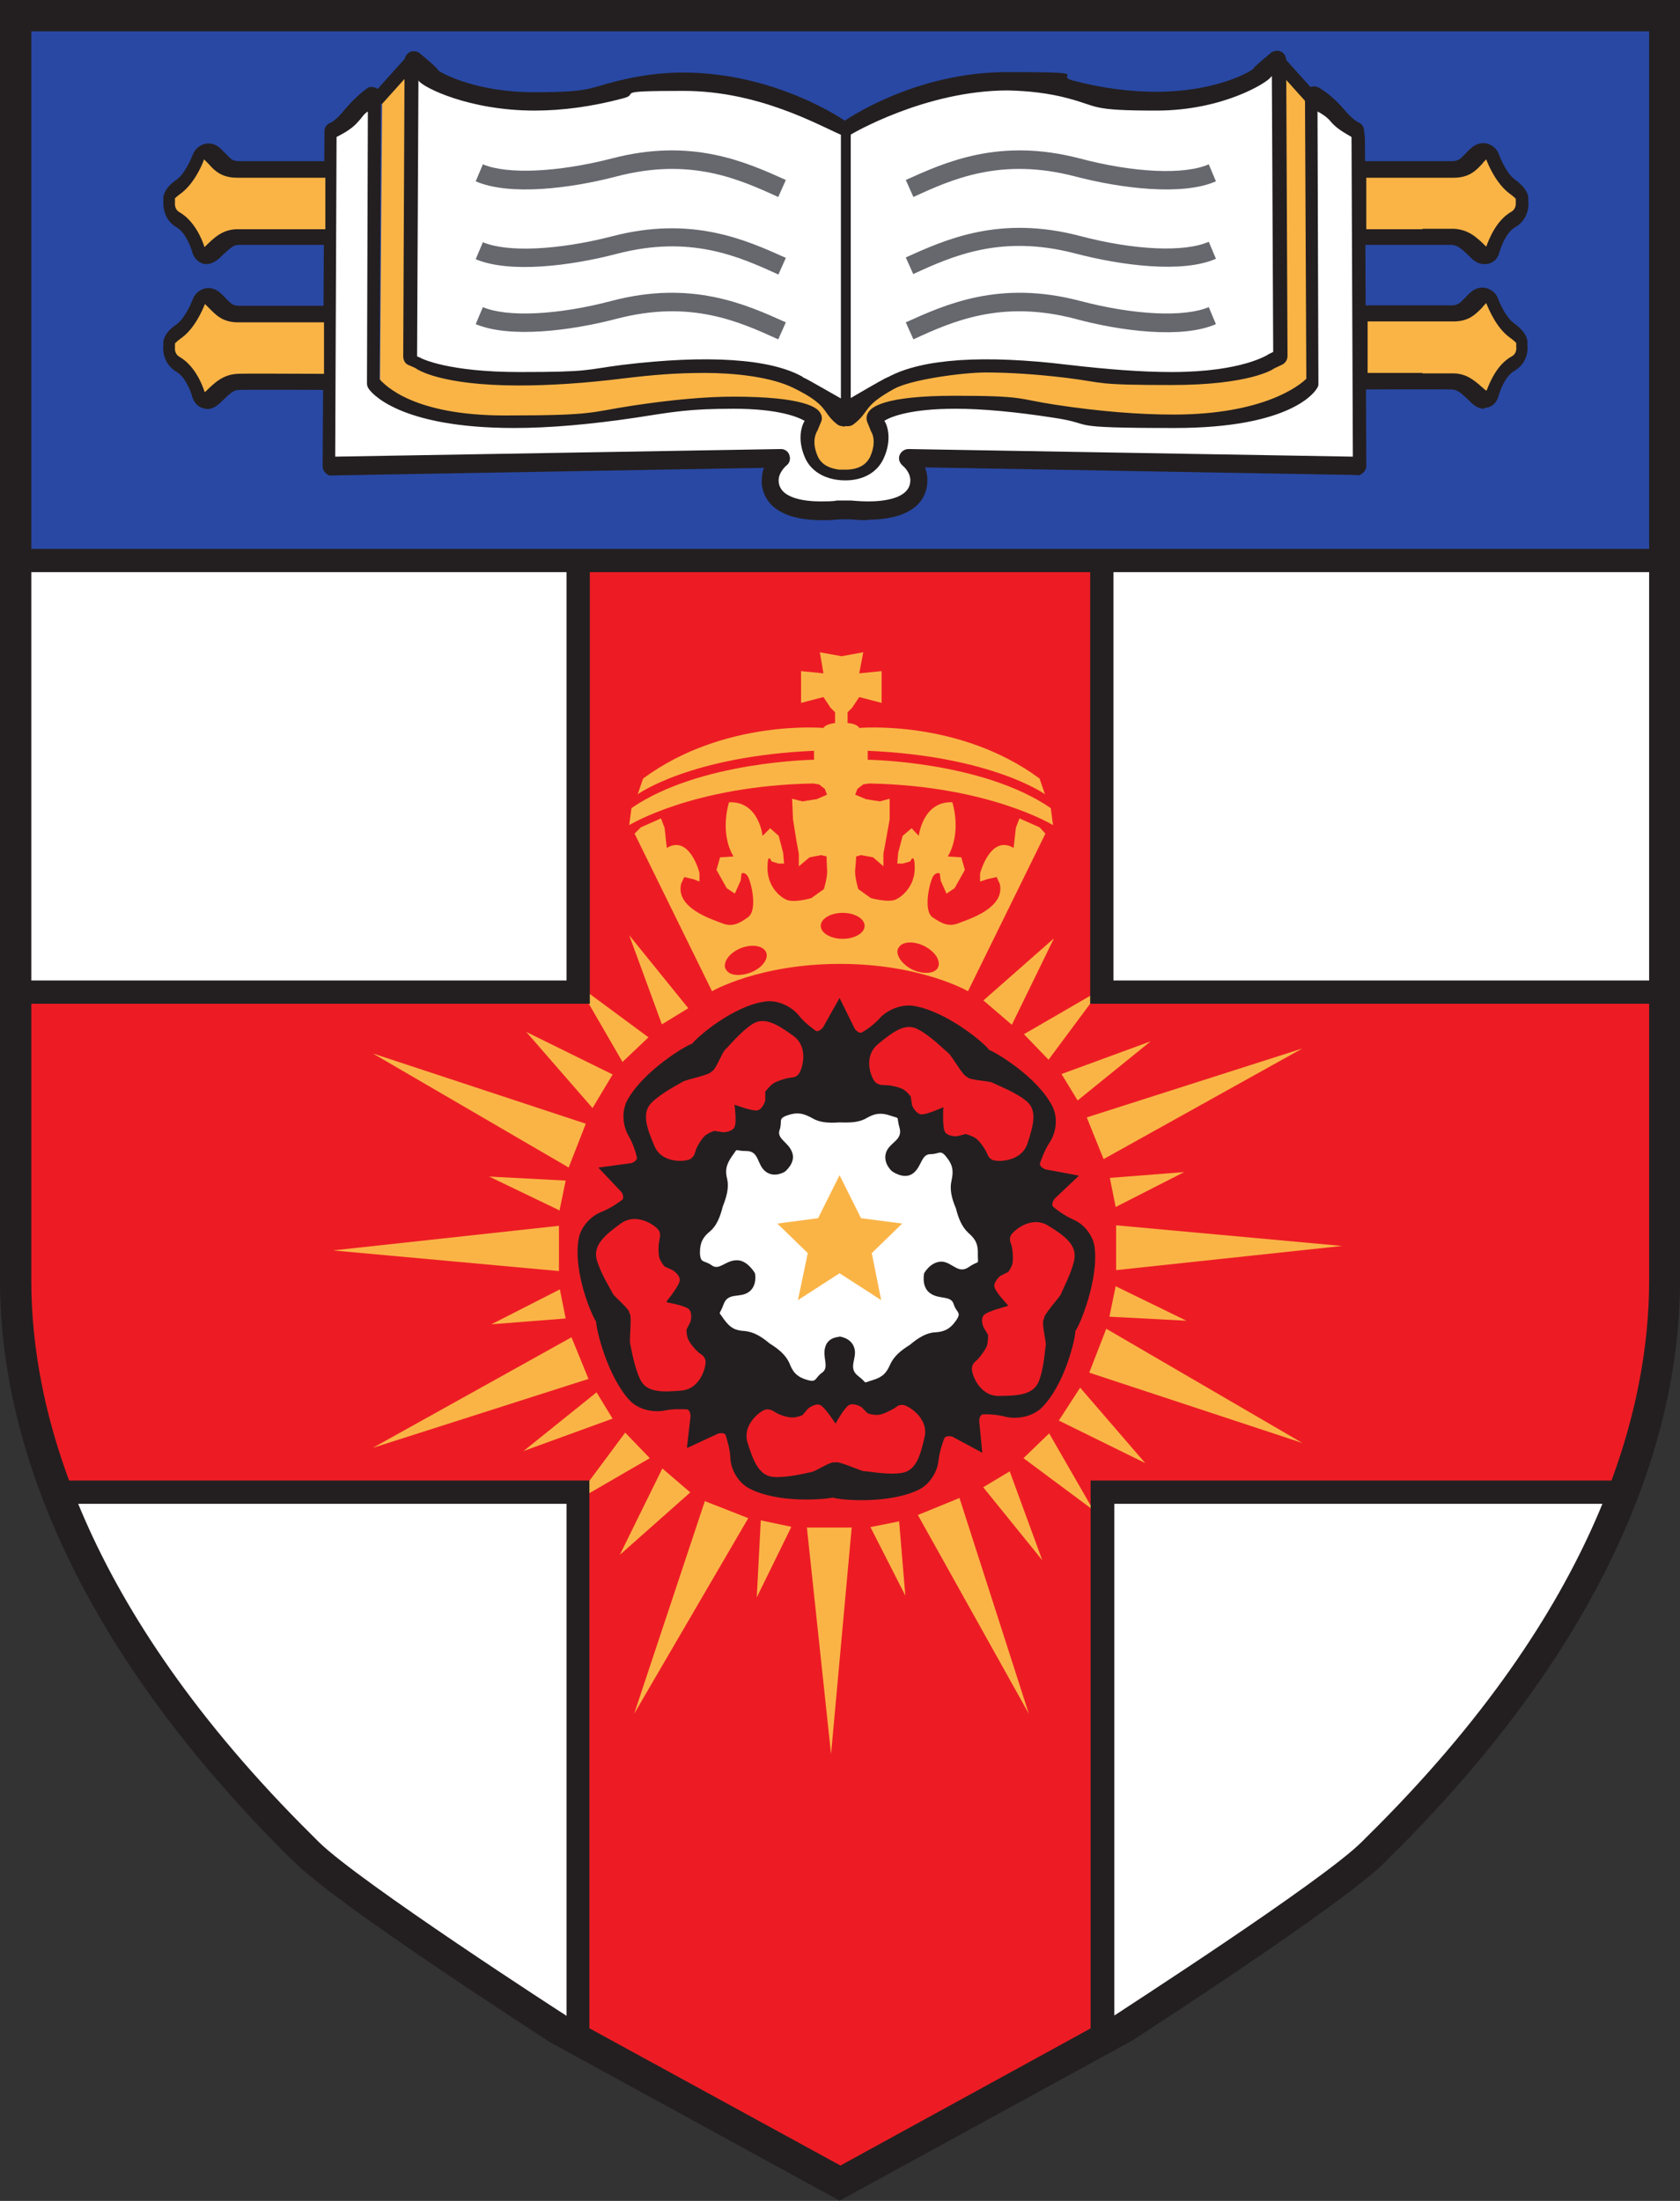 <?xml version="1.0" encoding="UTF-8"?>
<svg id="svg1083" xmlns="http://www.w3.org/2000/svg" xmlns:svg="http://www.w3.org/2000/svg" xmlns:sodipodi="http://sodipodi.sourceforge.net/DTD/sodipodi-0.dtd" xmlns:rdf="http://www.w3.org/1999/02/22-rdf-syntax-ns#" xmlns:inkscape="http://www.inkscape.org/namespaces/inkscape" xmlns:dc="http://purl.org/dc/elements/1.1/" xmlns:cc="http://creativecommons.org/ns#" version="1.1" viewBox="0 0 375.4 491.6">
  <rect x="0" y="0" width="375.4" height="491.6" fill="#333333" stroke="none"/>
  <defs>
    <style>
      .cls-1 {
        fill: #66686e;
      }

      .cls-1, .cls-2, .cls-3, .cls-4, .cls-5, .cls-6 {
        stroke-width: 0px;
      }

      .cls-2 {
        fill: #ed1c24;
      }

      .cls-3 {
        fill: #fab446;
      }

      .cls-4 {
        fill: #2948a4;
      }

      .cls-5 {
        fill: #fff;
      }

      .cls-6 {
        fill: #231f20;
      }
    </style>
  </defs>
  <sodipodi:namedview id="base" bordercolor="#666666" borderopacity="1.0" fit-margin-bottom="0.2" fit-margin-left="0.2" fit-margin-right="0.2" fit-margin-top="0.2" inkscape:current-layer="layer1" inkscape:cx="150.44677" inkscape:cy="123.10914" inkscape:document-units="mm" inkscape:pageopacity="0.0" inkscape:pageshadow="2" inkscape:window-height="1001" inkscape:window-maximized="1" inkscape:window-width="1920" inkscape:window-x="-9" inkscape:window-y="-9" inkscape:zoom="2.8" pagecolor="#ffffff" showgrid="false"/>
  <g id="layer1" inkscape:groupmode="layer" inkscape:label="Layer 1">
    <g id="g929">
      <path id="path98" class="cls-4" d="M3.5,3.5h368.4v121.7H3.5V3.5Z" inkscape:connector-curvature="0"/>
      <path id="path102" class="cls-5" d="M371.9,125.2H3.5v176.6l3,11.6,5,17.9,7.3,16.6,8.7,14.9,10.6,16.3,9.6,12.3,11,12.3,9.9,10,16.6,12.6,15.6,11,20,13.6,66.8,36.6,67.5-37.3,12.6-8.3,11.3-7.6,11.3-8,7-4.7,9.3-7.9,7.7-8.3,7-7.6,7.3-8.3,7.3-9.6,6.7-9.3,8-12.6,4-7.7,4.7-9.6,3.9-9.6,5.1-17.3,2.9-22,.7-166.6Z" inkscape:connector-curvature="0"/>
      <path id="path106" class="cls-2" d="M129.2,125.2h117.1v96.4h125v77.1l-2.9,17-2.7,8.9-4.3,8.7h-115v121.7l-59.9,32.6-57.2-31.2v-123H12.8l-6-16.6-3.3-11.6v-83.5h125.7v-96.4Z" inkscape:connector-curvature="0"/>
      <path id="path108" class="cls-6" d="M3.5,127.8h367.7v-5.2H3.5v5.2Z" inkscape:connector-curvature="0"/>
      <g id="g118">
        <path id="path120" class="cls-6" d="M7,7v279.1c0,28.2,10.9,72.5,62.8,123.9l1.4,1.4c9,8.9,54.8,38.5,55.3,38.8l61.3,33.5,61.5-33.7c.2-.2,46.1-29.7,55-38.6l1.3-1.3c52-51.3,62.9-95.7,62.9-124V7H7ZM187.7,491.6l-64.9-35.5c-2.1-1.4-47.1-30.4-56.6-39.8l-1.4-1.3C11.3,361.9,0,315.6,0,286.1V0h375.4v286.1c0,29.6-11.3,75.9-65,128.9l-1.2,1.2c-9.5,9.4-54.5,38.5-56.4,39.7l-65.1,35.6Z" inkscape:connector-curvature="0"/>
      </g>
      <g id="g122">
        <path id="path124" class="cls-6" d="M153.6,323.4l6.9-3.2s1.5-.4,1.7.5c.2.8.9,2.7,1,5,.1,2.4,1.6,5.3,4.1,6.7,6.5,3.5,17.2,2.5,18.8,2.1,1.6.6,12.4,1.5,19.1-1.7,2.6-1.2,4.3-4.2,4.5-6.5.3-2.4,1-4.2,1.3-5,.3-.8,1.8-.4,1.8-.4l6.7,3.6-.7-7.1s0-1.5,1-1.5,2.9,0,5.1.6c2.3.5,5.6,0,7.7-1.9,5.3-5.1,7.7-15.6,7.7-17.3,1-1.3,5.2-11.4,4.3-18.7-.4-2.9-2.6-5.3-4.8-6.2-2.2-1-3.8-2.3-4.4-2.8-.7-.5.2-1.8.2-1.8l5.5-5.2-7.5-1.4s-1.5-.6-1.2-1.4c.3-.8.9-2.7,2.2-4.7,1.3-2,1.9-5.2.6-7.9-3.3-6.6-12.6-12.1-14.2-12.7-.9-1.4-9.3-8.5-16.7-9.8-2.9-.5-6,.9-7.6,2.6-1.6,1.8-3.4,2.9-4.1,3.3-.7.4-1.6-.8-1.6-.8l-3.4-6.9-3.7,6.6s-1,1.2-1.7.7c-.6-.5-2.3-1.6-3.8-3.5-1.5-1.8-4.5-3.4-7.4-3-7.3,1-15.4,8.1-16.3,9.4-1.6.5-10.9,6.1-14.5,12.6-1.4,2.6-1,5.8.2,7.9,1.2,2.1,1.7,4,1.9,4.9.2.8-1.2,1.3-1.2,1.3l-7.4,1,5.2,5.5s.8,1.3,0,1.8c-.7.5-2.3,1.7-4.5,2.6-2.2.8-4.6,3.2-5.1,6-1.3,7.3,2.9,17.1,3.9,18.5,0,1.7,2.5,12.2,7.5,17.6,2,2.1,5.2,2.7,7.6,2.3,2.3-.5,4.3-.3,5.1-.3.9,0,.9,1.6.9,1.6l-.8,6.9Z" inkscape:connector-curvature="0"/>
      </g>
      <g id="g126">
        <path id="path128" class="cls-5" d="M187.6,298.6s-2.6,0-3.2,2.3c-.7,2.3,1,4.5-.7,5.7-1.7,1.2-1.1,2.3-3.4,1.6-2.4-.7-3.2-1.9-3.9-3.7-.8-1.8-2.3-3.1-4.4-4.4-1.9-1.6-3.6-2.6-5.6-2.8-2-.1-3.2-.6-4.7-2.7-1.3-2-1-.5,0-3.3,1-2.7,3.6-1.3,5.6-2.7,2-1.4,1.4-4.2,1.4-4.2,0,0-1.7-3-4.1-2.9-2.5,0-3.9,2.4-5.6,1.1-1.7-1.2-2.5-.3-2.6-2.8,0-2.4.8-3.6,2.3-4.8,1.4-1.2,2.2-3.1,2.8-5.5.9-2.3,1.4-4.2,1-6.1-.5-1.9-.3-3.2,1.1-5.2,1.5-2,.2-1.1,3.2-1.1,2.9,0,2.3,3.1,4.3,4.6,2,1.5,4.3,0,4.3,0,0,0,2.5-2,1.6-4.3-.8-2.3-3.5-3-2.8-5,.7-2-.5-2.5,1.8-3.3,2.4-.8,3.7-.3,5.4.6,1.6,1,3.6,1.2,6.2,1,2.4.1,4.5,0,6.1-1,1.6-.9,3-1.3,5.3-.5,2.3.8,1.2-.1,2,2.7.8,2.8-2.2,3.2-3,5.5-.8,2.4,1.3,4.2,1.3,4.2,0,0,2.7,2,4.7.5,2-1.5,1.8-4.3,3.9-4.3,2.1,0,2.2-1.2,3.7.8,1.5,1.9,1.4,3.3,1,5.2-.4,1.8,0,3.8,1,6.1.6,2.4,1.4,4.2,2.8,5.5,1.5,1.3,2.2,2.4,2.1,4.9,0,2.5.5,1-2,2.7-2.4,1.7-3.7-1.1-6.1-1.2-2.5,0-3.9,2.6-3.9,2.6,0,0-.7,3.1,1.4,4.5,2,1.4,4.6.4,5.2,2.4.6,2,1.9,1.7.5,3.7-1.4,2-2.8,2.5-4.7,2.6-1.9.1-3.7,1.2-5.6,2.8-2.1,1.3-3.6,2.6-4.4,4.4-.8,1.8-1.6,2.8-4,3.5-2.4.7-.8.8-3.2-1-2.3-1.8-.1-3.9-.8-6.2-.7-2.4-3.5-2.6-3.5-2.6" inkscape:connector-curvature="0"/>
      </g>
      <g id="g130">
        <path id="path132" class="cls-3" d="M188.2,146.6l-5-.9.8,4.7-5-.5v7.1l5-1.3,1.6,2.4,1,1v2.4s-2.1.2-2.6,1.1c-.5,1,0,0,0,0,0,0-22.3-2-40.3,11.3l-1.2,3.5s11.8-8.5,39.4-9.7v2c.1,0-25.5.3-40.8,10.8l-.5,3.8s14.3-8.8,41.1-9.3l1.3.2,1.3,1,.5,1.3-2.3,1-3.2.5-2.3-.6.2,4.6.8,5,.5,2.7v2.8l2.4-2,2.6-.5,1.2.3s0,1.1.1,2.8c.2,1.7-.7,4.5-.7,4.5l-2.8,2s-4,1.2-5.7.3c-1.7-.8-4.1-3.2-4.1-7s.9-1.5.9-1.5l1.6.5h1.2l-.2-2.4-1-3.8-1.9-1.7-1.7,1.7s-.8-7.8-7.5-7.5c0,0-2.2,6.7,1,12.1l-3,.2-.8,2.8,2.3,4.1,1.8,1.2,1.3-2.9.2-1.6s.7-.4,1.3.5c.7.8,2.5,7.7.1,9.3-2.3,1.7-3.8,2.1-5.8,1.3-2-.8-10.4-3.3-9.1-8.8l.7-1.5,2.1.5,1.3.5v-1.8c.1,0-2.2-8.8-7.3-5.7l-.5-4.5-.8-2.1-4.5,2-1.4,1.4,17.3,35.2s10.5-6.1,28.6-6.1,28.6,6.1,28.6,6.1l17.3-35.2-1.3-1.4-4.5-2-.8,2.1-.5,4.5c-5.2-3.1-7.5,5.7-7.5,5.7v1.8c.1,0,1.5-.5,1.5-.5l2.2-.5.7,1.5c1.3,5.5-7.2,8-9.2,8.8-2,.8-3.5.3-5.8-1.3-2.3-1.6-.5-8.5.2-9.3.7-.9,1.4-.5,1.4-.5l.2,1.6,1.3,2.9,1.8-1.2,2.3-4.1-.8-2.8-3-.2c3.2-5.5,1-12.1,1-12.1-6.6-.3-7.5,7.5-7.5,7.5l-1.6-1.7-2,1.7-1,3.8-.2,2.4h1.2l1.7-.5s1-2.3,1,1.5-2.5,6.2-4.2,7c-1.6.8-5.6-.3-5.6-.3l-2.8-2s-.9-2.8-.7-4.5c.2-1.7.2-2.8.2-2.8l1.1-.3,2.7.5,2.3,2v-2.8l.5-2.7.9-5v-4.6c.1,0-2.2.6-2.2.6l-3.1-.5-2.4-1,.5-1.3,1.3-1,1.3-.2c26.8.5,41.1,9.3,41.1,9.3l-.5-3.8c-15.3-10.5-40.9-10.8-40.9-10.8v-2c27.8,1.2,39.6,9.7,39.6,9.7l-1.2-3.5c-18-13.3-40.3-11.3-40.3-11.3,0,0,.5,1,0,0-.5-1-2.6-1.1-2.6-1.1v-2.4l1-1,1.6-2.4,5,1.3v-7.1l-5,.5.9-4.7-5,.9Z" inkscape:connector-curvature="0"/>
      </g>
      <g id="g134">
        <path id="path136" class="cls-3" d="M241.4,310l14.5,16.8-19.3-9.5,4.8-7.4Z" inkscape:connector-curvature="0"/>
      </g>
      <g id="g138">
        <path id="path140" class="cls-3" d="M242.8,249.6l48.2-15.4-44.4,24.7-3.8-9.4Z" inkscape:connector-curvature="0"/>
      </g>
      <g id="g142">
        <path id="path144" class="cls-3" d="M249.5,273.7l50.4,4.6-50.5,5.4v-10Z" inkscape:connector-curvature="0"/>
      </g>
      <g id="g146">
        <path id="path148" class="cls-3" d="M247.2,296.8l43.8,25.5-47.6-15.7,3.8-9.8Z" inkscape:connector-curvature="0"/>
      </g>
      <g id="g150">
        <path id="path152" class="cls-3" d="M248,263.1l16.6-1.3-15.3,7.8-1.3-6.5Z" inkscape:connector-curvature="0"/>
      </g>
      <g id="g154">
        <path id="path156" class="cls-3" d="M249.3,287.3l15.8,7.7-17.2-.9,1.4-6.8Z" inkscape:connector-curvature="0"/>
      </g>
      <g id="g158">
        <path id="path160" class="cls-3" d="M131.5,308l-48.2,15.4,44.4-24.7,3.8,9.3Z" inkscape:connector-curvature="0"/>
      </g>
      <g id="g162">
        <path id="path164" class="cls-3" d="M124.8,283.9l-50.4-4.6,50.5-5.5v10.1Z" inkscape:connector-curvature="0"/>
      </g>
      <g id="g166">
        <path id="path168" class="cls-3" d="M127.1,260.8l-43.8-25.5,47.6,15.7-3.8,9.7Z" inkscape:connector-curvature="0"/>
      </g>
      <g id="g170">
        <path id="path172" class="cls-3" d="M126.4,294.5l-16.6,1.3,15.3-7.8,1.3,6.5Z" inkscape:connector-curvature="0"/>
      </g>
      <g id="g174">
        <path id="path176" class="cls-3" d="M125.1,270.4l-15.8-7.6,17.1.9-1.4,6.8Z" inkscape:connector-curvature="0"/>
      </g>
      <g id="g178">
        <path id="path180" class="cls-3" d="M214.4,334.6l15.5,48.2-24.8-44.4,9.3-3.8Z" inkscape:connector-curvature="0"/>
      </g>
      <g id="g182">
        <path id="path184" class="cls-3" d="M190.3,341.3l-4.6,50.5-5.4-50.6h10.1Z" inkscape:connector-curvature="0"/>
      </g>
      <g id="g186">
        <path id="path188" class="cls-3" d="M167.2,339.1l-25.5,43.7,15.8-47.5,9.7,3.8Z" inkscape:connector-curvature="0"/>
      </g>
      <g id="g190">
        <path id="path192" class="cls-3" d="M200.9,339.7l1.4,16.7-7.8-15.3,6.5-1.3Z" inkscape:connector-curvature="0"/>
      </g>
      <g id="g194">
        <path id="path196" class="cls-3" d="M176.8,341.1l-7.7,15.7.9-17.2,6.7,1.4Z" inkscape:connector-curvature="0"/>
      </g>
      <g id="g198">
        <path id="path200" class="cls-3" d="M145.2,325.7l-17.1,9.9,11.6-15.6,5.5,5.7Z" inkscape:connector-curvature="0"/>
      </g>
      <g id="g202">
        <path id="path204" class="cls-3" d="M136.8,316.9l-19.8,7.2,16.3-13.1,3.6,5.9Z" inkscape:connector-curvature="0"/>
      </g>
      <g id="g206">
        <path id="path208" class="cls-3" d="M154.3,333.3l-15.8,14,9.5-19.3,6.3,5.4Z" inkscape:connector-curvature="0"/>
      </g>
      <g id="g210">
        <path id="path212" class="cls-3" d="M234.4,320.1l9.9,17.2-15.6-11.6,5.7-5.5Z" inkscape:connector-curvature="0"/>
      </g>
      <g id="g214">
        <path id="path216" class="cls-3" d="M225.6,328.6l7.3,19.9-13.2-16.3,6-3.6Z" inkscape:connector-curvature="0"/>
      </g>
      <g id="g218">
        <path id="path220" class="cls-3" d="M228.8,231l17.1-9.9-11.6,15.6-5.5-5.7Z" inkscape:connector-curvature="0"/>
      </g>
      <g id="g222">
        <path id="path224" class="cls-3" d="M237.2,239.9l19.9-7.3-16.3,13.2-3.6-5.9Z" inkscape:connector-curvature="0"/>
      </g>
      <g id="g226">
        <path id="path228" class="cls-3" d="M219.7,223.5l15.8-13.9-9.4,19.3-6.3-5.4Z" inkscape:connector-curvature="0"/>
      </g>
      <g id="g230">
        <path id="path232" class="cls-3" d="M139.1,237.2l-9.9-17.1,15.7,11.6-5.8,5.5Z" inkscape:connector-curvature="0"/>
      </g>
      <g id="g234">
        <path id="path236" class="cls-3" d="M147.9,228.8l-7.3-19.9,13.2,16.3-5.9,3.6Z" inkscape:connector-curvature="0"/>
      </g>
      <g id="g238">
        <path id="path240" class="cls-3" d="M132.4,247.5l-14.8-17,19.3,9.5-4.5,7.5Z" inkscape:connector-curvature="0"/>
      </g>
      <g id="g242">
        <path id="path244" class="cls-3" d="M187.6,262.5l-4.8,9.6-9.1,1.2,6.8,6.6-2.2,10.5,9.3-6,9.3,6-2.1-10.5,6.8-6.6-9.2-1.2-4.8-9.6Z" inkscape:connector-curvature="0"/>
      </g>
      <g id="g246">
        <path id="path248" class="cls-6" d="M131.8,224.2H3.5v-5.2h123.1v-93.8h5.2v99ZM371.2,224.2h-127.6v-99h5.2v93.8h122.3v5.2ZM248.9,455h-5.2v-124.3h117.7v5.2h-112.4v119ZM131.8,456.3h-5.2v-120.4H14.1v-5.2h117.6v125.6Z" inkscape:connector-curvature="0"/>
      </g>
      <g id="g250">
        <path id="path252" class="cls-3" d="M92.2,13.4l-6.8,7-.5,64.9s5.5,6.6,24,8c18.6,1.5,51.8-4.4,51.8-4.4l16.5,1.5,4.6,1.9-.5,4.1.6,5.3,3,3.9,8.4-.2,2.9-3.6v-6.1c-.1,0-.4-2.9-.4-2.9l7-2.7,5.6-.7,17,.2,16.3,3.2,20.9,1s12.9-.6,18.5-2.2c5.6-1.6,9.5-3.9,9.5-3.9l2.2-2.7-.2-62.9-7.3-8.8-.7,15.1,1,46.4-.2,5.8-7.8,3.2-33.5.2-25-1.7-13.4,1.5-9.7,3.9-7.3,5.1-12.6-9-18.9-2.4-39.1,3.3-16-.5-10.2-4.1.5-66.8Z" inkscape:connector-curvature="0"/>
      </g>
      <g id="g254">
        <path id="path256" class="cls-6" d="M188.4,95.2c-.5,0-.9-.1-1.3-.4-3.6-2.8-1.6-4.1-9.7-8.1-5.2-2.6-13.6-3.4-19.9-3.4s-11.3.4-18,1.2c-8.8,1.1-16.6,1.6-23.5,1.6-17.4,0-22.7-3.5-23.2-3.9l-1.6-.7c-.7-.3-1.1-1.1-1.1-1.9l.3-66.1c0-.8.5-1.5,1.2-1.9.7-.3,1.6-.2,2.2.3,2.4,2,3.9,3.3,4.2,3.9,1,.7,8.6,4.8,21.3,4.8s12.1-.9,18.6-2.5c4.8-1.2,9.7-1.9,14.7-1.9,20.8,0,36.2,10.7,36.8,11.2.6.4.9,1,.9,1.7v64.1c0,.8-.4,1.5-1.1,1.9-.3.1-.6.2-.9.2" inkscape:connector-curvature="0"/>
      </g>
      <g id="g258">
        <path id="path260" class="cls-6" d="M189.5,95.2c-.3,0-.6,0-.9-.2-.7-.4-1.2-1.1-1.2-1.9V29c0-.7.3-1.3.9-1.7.6-.5,16-11.2,36.8-11.2s9.9.6,14.7,1.9c6.4,1.7,12.7,2.5,18.6,2.5,12.7,0,20.4-4.1,21.6-5.1.1-.3,1.6-1.6,4-3.6.6-.5,1.5-.6,2.2-.3.7.3,1.2,1.1,1.2,1.9l.3,66.1c0,.8-.4,1.5-1.1,1.9l-1.9.9c-.2.2-5.5,3.7-22.9,3.7s-14.7-.5-23.5-1.6c-6.6-.8-12.7-1.2-18-1.2s-16.9,1.6-20.6,3.7c-7.2,4-5.2,5-9,7.9-.4.3-.8.4-1.3.4" inkscape:connector-curvature="0"/>
      </g>
      <g id="g262">
        <path id="path264" class="cls-6" d="M46.2,91.3h0c-1.8,0-3-1.5-3.3-2.9-.3-1-1.5-4.2-3.4-5.3-2.7-1.6-3.2-4.3-3-6,0-.3,0-.6,0-.8.2-1.3,1.1-2.6,3-3.9,1.8-1.3,3.2-4.6,3.6-5.6.7-2,3.6-3.6,6.1-1.4.5.5,1,.9,1.4,1.4,1.1,1.1,1.5,1.5,2.9,1.5h6.7s14,0,14,0h0c.6,0,1.1.2,1.5.6.4.4.6.9.6,1.5v14.7c-.1,1.1-.9,2.2-2.2,2,0,0-18.4-.1-20.6,0-1.3,0-1.9.6-3.8,2.4l-.5.5c-1,.9-2,1.4-3,1.4" inkscape:connector-curvature="0"/>
      </g>
      <g id="g266">
        <path id="path268" class="cls-6" d="M46.2,59h0c-1.8,0-3-1.5-3.3-2.9-.3-1-1.5-4.2-3.4-5.3-2.7-1.5-3.1-4.4-3-6,0-.3,0-.6,0-.8.2-1.3,1.1-2.6,3-3.9,1.8-1.3,3.2-4.6,3.6-5.6.7-2,3.6-3.6,6.1-1.4.5.5,1,1,1.4,1.4,1.1,1.1,1.4,1.5,2.9,1.5h6.7s14,0,14,0h0c.5,0,1.1.2,1.5.6.4.4.6.9.6,1.5v14.6c-.1,1.1-1.1,2-2.2,2h0s-18.4,0-20.7,0c-1.3,0-1.9.7-3.9,2.5l-.4.4c-1,.9-2,1.4-3,1.4" inkscape:connector-curvature="0"/>
      </g>
      <g id="g270">
        <path id="path272" class="cls-6" d="M331.7,91.3c-1,0-2-.4-3-1.4l-.5-.5c-1.9-1.8-2.5-2.3-3.8-2.4-2.3-.1-20.7,0-20.7,0h0c-1.1,0-2-.9-2.1-2v-14.7c-.1-.5.1-1.1.5-1.5.4-.4.9-.6,1.5-.6h14s6.7,0,6.7,0c1.4,0,1.8-.4,2.9-1.5.4-.4.8-.9,1.4-1.4,2.5-2.2,5.4-.6,6.1,1.3.4,1.1,1.8,4.3,3.6,5.6,1.8,1.3,2.8,2.6,3,3.9,0,.2,0,.5,0,.8.2,1.7-.2,4.4-3,6-1.9,1.1-3.1,4.3-3.4,5.4-.3,1.4-1.4,2.8-3.2,2.8" inkscape:connector-curvature="0"/>
      </g>
      <g id="g274">
        <path id="path276" class="cls-6" d="M331.7,59c-1,0-2-.4-3-1.4l-.4-.4c-1.9-1.8-2.6-2.4-3.9-2.5-2.2,0-20.6,0-20.6,0h0c-1.1,0-2.1-.9-2.1-2v-14.6c-.1-.5,0-1.1.5-1.5.4-.4.9-.6,1.5-.6h14s6.7,0,6.7,0c1.4,0,1.8-.4,2.9-1.5.4-.4.8-.9,1.4-1.4,2.6-2.3,5.5-.7,6.2,1.3.4,1.1,1.8,4.4,3.6,5.7,1.8,1.3,2.8,2.6,3,3.9,0,.2,0,.5,0,.8.2,1.6-.2,4.4-3,6-1.9,1.1-3.1,4.3-3.4,5.4-.3,1.4-1.4,2.8-3.3,2.8" inkscape:connector-curvature="0"/>
      </g>
      <g id="g278">
        <path id="path280" class="cls-6" d="M194.1,116.2c-2.4,0-4.1-.2-4.1-.2h-2.3s-1.7.2-3.9.2c-11.3,0-13.3-5.2-13.6-8.2,0-1.3.1-2.5.5-3.5l-96.5,1.7c-.7.1-1.1-.2-1.5-.6-.4-.4-.6-.9-.6-1.5l.4-74.9c0-.8.7-1.6,1.4-1.8,0,0,1.2-.5,3.1-2.9,2.9-3.4,5.2-4.9,5.4-5,.6-.2,1.4,0,1.9.3.5.4.8,1.1.8,1.7v1.8c0,0-.3,61.4-.3,61.4,1.3,1.4,7.6,8.1,28,8.1s18.7-.7,28.6-2.2c8.6-1.3,16.2-2,22.5-2,15.8,0,18.7,2.5,19.3,3.5.5.7.6,1.5.2,2.3l-.7,1.7c-.3.5-1.5,2.5.1,6,1,2,3.1,2.6,4.7,2.8,0,0,.2,0,.3,0h1.7c1.9-.1,3.9-.8,4.9-2.8,1.6-3.5.4-5.5.3-5.6l-.9-2.2c-.3-.8-.2-1.6.3-2.3.7-1,3.3-3.6,19.2-3.6s13.9.7,22.5,2c9.8,1.5,18.8,2.2,26.4,2.2,20.3,0,28.3-6.6,29.7-8l-.3-63.2c0-.7.3-1.3.8-1.7.5-.4,1.2-.5,1.9-.3.2,0,3,1.5,6,5,2,2.4,3.2,2.9,3.2,2.9.7.3,1.3,1,1.3,1.8l.2,1.8.3,73.1c0,.6-.2,1.1-.6,1.5-.4.4-1,.8-1.5.6l-96.5-1.7c.4,1,.6,2.2.5,3.5-.2,3.1-2.3,8.2-13.6,8.2" inkscape:connector-curvature="0"/>
      </g>
      <g id="g282">
        <path id="path284" class="cls-5" d="M179.4,84.3c.7.2,2.1,1.1,8.5,4.7V30.1c-5.1-2.2-18.4-9.8-35.2-9.8s-9.2.6-13.6,1.7c-6.8,1.8-13.4,2.7-19.6,2.7-14.8,0-24.9-5.2-25.9-6.6,0,0,0,0-.1-.1l-.3,61.6.7.3c.3.2,6.2,3.2,22.2,3.2s14.4-.5,23-1.6c19-2.3,33.1-1.4,40.3,2.7" inkscape:connector-curvature="0"/>
      </g>
      <g id="g286">
        <path id="path288" class="cls-3" d="M39.1,76.7c0,.3,0,.5,0,.8,0,.2-.2,1.5,1,2.2,3.3,1.9,5,5.9,5.6,7.8h.2c2.2-2.2,4-3.8,7.1-4,1.9-.1,13.9,0,19.4,0v-5.3c0,0,0-6.2,0-6.2h-11.8s-7.4,0-7.4,0c-3.5,0-5-1.7-6.4-3.1-.3-.3-.6-.6-1-1-.7,1.7-2.4,5.6-5.4,7.7-.7.5-1.1.9-1.3,1.1" inkscape:connector-curvature="0"/>
      </g>
      <g id="g290">
        <path id="path292" class="cls-3" d="M39.1,44.4c0,.3,0,.5,0,.8,0,.2-.2,1.5,1,2.2,3.3,1.9,5,5.9,5.6,7.8h0c2.2-2.2,4-3.9,7.2-4,2,0,14.4,0,19.8,0v-5.3c0,0,0-6.2,0-6.2h-12.3s-7.4,0-7.4,0c-3.5,0-5.1-1.6-6.4-3.1-.3-.3-.6-.6-1-1-.6,1.7-2.4,5.6-5.3,7.7-.7.5-1.1.9-1.3,1.1" inkscape:connector-curvature="0"/>
      </g>
      <g id="g294">
        <path id="path296" class="cls-1" d="M173.9,44c-8.8-4-19.6-8.9-36.1-4.6-10.3,2.7-23.9,4.4-31.5,1.1l1.6-3.8c5.4,2.3,16.7,1.8,28.8-1.3,17.9-4.7,30,.8,38.9,4.8l-1.7,3.8Z" inkscape:connector-curvature="0"/>
      </g>
      <g id="g298">
        <path id="path300" class="cls-1" d="M173.9,61.3c-8.8-4-19.6-8.9-36.1-4.6-10.3,2.7-23.9,4.4-31.5,1.2l1.6-3.8c5.4,2.3,16.7,1.8,28.8-1.3,17.9-4.7,30,.8,38.9,4.8l-1.7,3.8Z" inkscape:connector-curvature="0"/>
      </g>
      <g id="g302">
        <path id="path304" class="cls-1" d="M173.9,75.8c-8.8-4-19.6-8.9-36.1-4.6-10.3,2.7-23.9,4.4-31.5,1.2l1.6-3.8c5.4,2.3,16.7,1.8,28.8-1.4,17.9-4.7,30,.8,38.9,4.8l-1.7,3.8Z" inkscape:connector-curvature="0"/>
      </g>
      <g id="g306">
        <path id="path308" class="cls-5" d="M190.1,30.1v58.8c6.2-3.6,7.6-4.4,8.4-4.7,7.6-4.1,21.4-5,40.3-2.7,8.6,1,16.3,1.6,23,1.6,16,0,21.7-4,21.7-4l1-.5-.3-61.6c0,0-.1.1-.2.2-.9,1.3-10.8,7.5-25.6,7.5s-12.8-.9-19.6-2.7c-4.4-1.2-9-1.7-13.6-1.8-18.5,0-35,9.8-35,9.8" inkscape:connector-curvature="0"/>
      </g>
      <g id="g310">
        <path id="path312" class="cls-3" d="M317.8,83.4c3.4,0,6.3,0,7.1,0,3.1.1,4.8,1.8,7.1,3.8h.2c.7-1.8,2.3-5.8,5.6-7.6,1.3-.7,1-2.2,1-2.2,0-.3,0-.5,0-.8-.2-.2-.6-.6-1.3-1.1-3-2.1-4.7-6.1-5.4-7.8-.4.4-.7.7-.9,1-1.4,1.4-2.9,3.1-6.4,3.1h-7.4s-11.8,0-11.8,0v11.5c3.2,0,7.6,0,12.3,0" inkscape:connector-curvature="0"/>
      </g>
      <g id="g314">
        <path id="path316" class="cls-3" d="M317.8,51.1c3.4,0,6.3,0,7.1,0,3.2.2,5,1.8,7.2,4h0c.7-1.9,2.3-5.9,5.6-7.8,1.2-.7,1-2,1-2.2,0-.2,0-.5,0-.7-.2-.2-.6-.6-1.3-1.1-2.9-2.1-4.7-6.1-5.3-7.7-.4.4-.7.7-.9,1-1.4,1.5-2.9,3.1-6.4,3.1h-7.4s-12.1,0-12.1,0v11.5c3.2,0,8,0,12.6,0" inkscape:connector-curvature="0"/>
      </g>
      <g id="g318">
        <path id="path320" class="cls-5" d="M190.2,111.8c.3,0,1.8.2,3.8.2,3.4,0,9.1-.6,9.4-4.4.2-2.1-1.7-3.6-1.7-3.6-.7-.6-1-1.5-.7-2.3.3-.8,1.1-1.4,2-1.4s0,0,0,0l99.3,1.7-.3-71.4c-.9-.6-3.1-1.6-4.6-3.4-.8-1-2-1.8-3-2.3l.2,60.7c0,.4,0,.7-.3,1.1-.5.9-5.9,8.9-31.8,8.9s-17-.8-27.1-2.3c-8.4-1.3-15.8-2-21.9-2-9.9,0-14.3,1.7-15.9,2.7h0c.7.9,1.8,4.3-.2,8.5-1.4,3-4.5,4.8-8.5,4.8s-7.4-1.7-8.9-4.8c-1.8-3.9-1.1-7-.2-8.5-1.6-.9-5.9-2.7-15.9-2.7s-13.5.7-21.9,2c-10.1,1.5-19.2,2.3-27.1,2.3-25.9,0-32.1-8-32.6-8.9-.2-.3-.3-.7-.3-1.1l.2-60.7c-1,.6-1.3,1.4-2.2,2.3-1.5,1.8-3.9,2.9-4.8,3.4v.7s-.3,70.7-.3,70.7l99.6-1.7s0,0,0,0c.9,0,1.7.6,1.9,1.4.3.9,0,1.8-.7,2.3,0,0-1.9,1.6-1.7,3.6.3,3.8,6,4.4,9.4,4.4s3.5-.2,3.5-.2h2.9Z" inkscape:connector-curvature="0"/>
      </g>
      <g id="g322">
        <path id="path324" class="cls-1" d="M204.1,44l-1.7-3.8c8.9-4,20.9-9.5,38.9-4.8,12.1,3.2,23.4,3.7,28.8,1.3l1.6,3.8c-7.5,3.3-21.2,1.6-31.5-1.1-16.5-4.3-27.4.6-36.1,4.6" inkscape:connector-curvature="0"/>
      </g>
      <g id="g326">
        <path id="path328" class="cls-1" d="M204.1,61.3l-1.7-3.8c8.9-4,20.9-9.5,38.9-4.8,12.1,3.2,23.4,3.7,28.8,1.3l1.6,3.8c-7.5,3.3-21.2,1.5-31.5-1.2-16.5-4.3-27.4.6-36.1,4.6" inkscape:connector-curvature="0"/>
      </g>
      <g id="g330">
        <path id="path332" class="cls-1" d="M204.1,75.8l-1.7-3.8c8.9-4,20.9-9.5,38.9-4.8,12.1,3.2,23.4,3.7,28.8,1.4l1.6,3.8c-7.5,3.3-21.2,1.6-31.5-1.2-16.5-4.3-27.4.6-36.1,4.6" inkscape:connector-curvature="0"/>
      </g>
      <g id="g334">
        <path id="path336" class="cls-6" d="M85.3,23.3l-2.2-2,8-8.9,2.2,2-8,8.9Z" inkscape:connector-curvature="0"/>
      </g>
      <g id="g338">
        <path id="path340" class="cls-6" d="M292.3,23.3l-8-8.9,2.2-2,8,8.9-2.2,2Z" inkscape:connector-curvature="0"/>
      </g>
      <g id="g342">
        <path id="path344" class="cls-2" d="M164,246.7s4.2,1.6,5.3,1.3c1.2-.3,1.7-2.2,1.7-2.2v-2c.1,0,1-1.3,1.8-1.8.8-.5,2.3-1,3.3-1.2,1-.2,1.4,0,2.2-.7.8-.7,2.7-6-1-8.7-3.7-2.7-6.5-4.3-9.1-2.7-2.7,1.7-5.5,5.2-6.2,5.8-.7.7-2.2,4.8-3,4.8-.2.8-5.6,1.8-6.4,2.3-.8.5-4.8,2.5-7,4.7-2.2,2.2-1.2,5.4.6,9.6,1.7,4.2,7.3,3.6,8.2,2.9.8-.7.8-1,1.1-2,.4-1,1.2-2.3,1.9-3,.7-.7,2.2-1.2,2.2-1.2l2,.3s1.9,0,2.5-1.1c.6-1.1,0-5.2,0-5.2" inkscape:connector-curvature="0"/>
      </g>
      <g id="g346">
        <path id="path348" class="cls-2" d="M210.8,247.4s-.3,4.4.4,5.5c.7,1,2.6.9,2.6.9l2-.5s1.5.4,2.3,1c.8.6,1.7,1.9,2.2,2.8.5.9.4,1.3,1.3,1.9.9.6,6.6.7,8-3.6,1.4-4.3,2.2-7.5-.3-9.5-2.4-2-6.7-3.6-7.6-4.1-.9-.4-5.3-.5-5.6-1.3-.8.1-3.4-4.7-4.2-5.3-.8-.6-3.9-3.8-6.8-5.3-2.8-1.5-5.5.5-9,3.4-3.5,3-1.2,8.1-.3,8.6,1,.6,1.3.4,2.3.5,1,0,2.6.4,3.5.8.9.4,1.9,1.7,1.9,1.7l.3,2s.7,1.7,1.9,2c1.2.2,5.1-1.6,5.1-1.6" inkscape:connector-curvature="0"/>
      </g>
      <g id="g350">
        <path id="path352" class="cls-2" d="M149,290.6s2.9-3.5,2.9-4.7c0-1.2-1.6-2.2-1.6-2.2l-1.8-.8s-1-1.2-1.2-2.1c-.2-1-.2-2.6,0-3.5.1-1,.4-1.3,0-2.3-.4-1-4.9-4.4-8.6-1.7-3.6,2.6-6.1,4.8-5.4,7.9.8,3.1,3.2,6.8,3.6,7.7.4.8,3.9,3.6,3.7,4.3.7.4,0,5.9.2,6.8.2.9.9,5.4,2.3,8.2,1.4,2.8,4.7,2.8,9.2,2.4,4.5-.4,5.7-6,5.3-6.9-.4-1-.7-1-1.5-1.6-.8-.7-1.8-1.9-2.2-2.7-.5-.8-.5-2.4-.5-2.4l.9-1.8s.5-1.8-.3-2.7c-.8-.9-5-1.6-5-1.6" inkscape:connector-curvature="0"/>
      </g>
      <g id="g354">
        <path id="path356" class="cls-2" d="M186.7,318s-2.4-3.8-3.5-4.2c-1.1-.4-2.6.8-2.6.8l-1.3,1.5s-1.4.6-2.4.5c-1,0-2.5-.5-3.4-1-.9-.5-1.1-.8-2.2-.8-1,0-5.7,3.3-4.2,7.6,1.3,4.3,2.7,7.3,5.8,7.5,3.1.2,7.4-.9,8.4-1.1.9-.1,4.6-2.6,5.2-2.1.6-.6,5.6,1.8,6.5,1.9.9,0,5.4.9,8.5.4,3.1-.5,4.1-3.6,5.1-8,1-4.4-3.9-7.2-4.9-7.2-1.1,0-1.2.4-2.1.9-.9.5-2.3,1.2-3.2,1.3-1,.2-2.5-.3-2.5-.3l-1.4-1.4s-1.6-1-2.7-.5c-1.1.5-3.1,4.2-3.1,4.2" inkscape:connector-curvature="0"/>
      </g>
      <g id="g358">
        <path id="path360" class="cls-2" d="M224.9,291.8s-4.4,1.1-5.1,2c-.8,1,0,2.7,0,2.7l1,1.7s0,1.6-.3,2.5c-.4.9-1.3,2.1-2,2.9-.7.7-1.1.8-1.3,1.8-.3,1,1.4,6.4,5.9,6.4s7.8-.3,9-3.2c1.2-2.9,1.4-7.4,1.6-8.3,0-.9-1.1-5.2-.4-5.7-.3-.8,3.4-4.7,3.8-5.6.3-.9,2.5-4.9,3-7.9.4-3.1-2.2-5.1-6-7.4-3.9-2.3-8,1.5-8.3,2.4-.3,1,0,1.3.3,2.3.2,1,.3,2.6.2,3.5-.1,1-1,2.2-1,2.2l-1.8.9s-1.5,1.3-1.3,2.4c.2,1.2,3.1,4.2,3.1,4.2" inkscape:connector-curvature="0"/>
      </g>
      <g id="g362">
        <path id="path364" class="cls-2" d="M162.1,216.4c-.6-1.5.9-3.6,3.4-4.6,2.5-1,5-.6,5.7.9.6,1.5-.9,3.5-3.4,4.5-2.6,1-5.1.7-5.7-.9" inkscape:connector-curvature="0"/>
      </g>
      <g id="g366">
        <path id="path368" class="cls-2" d="M183.4,206.8c0-1.6,2.2-2.9,4.9-2.9s4.9,1.3,4.9,2.9-2.2,2.9-4.9,2.9-4.9-1.3-4.9-2.9" inkscape:connector-curvature="0"/>
      </g>
      <g id="g370">
        <path id="path372" class="cls-2" d="M200.8,211.7c.7-1.4,3.3-1.6,5.7-.4,2.4,1.2,3.8,3.3,3.1,4.8-.7,1.4-3.2,1.6-5.7.5-2.4-1.2-3.9-3.4-3.2-4.8" inkscape:connector-curvature="0"/>
      </g>
    </g>
  </g>
</svg>